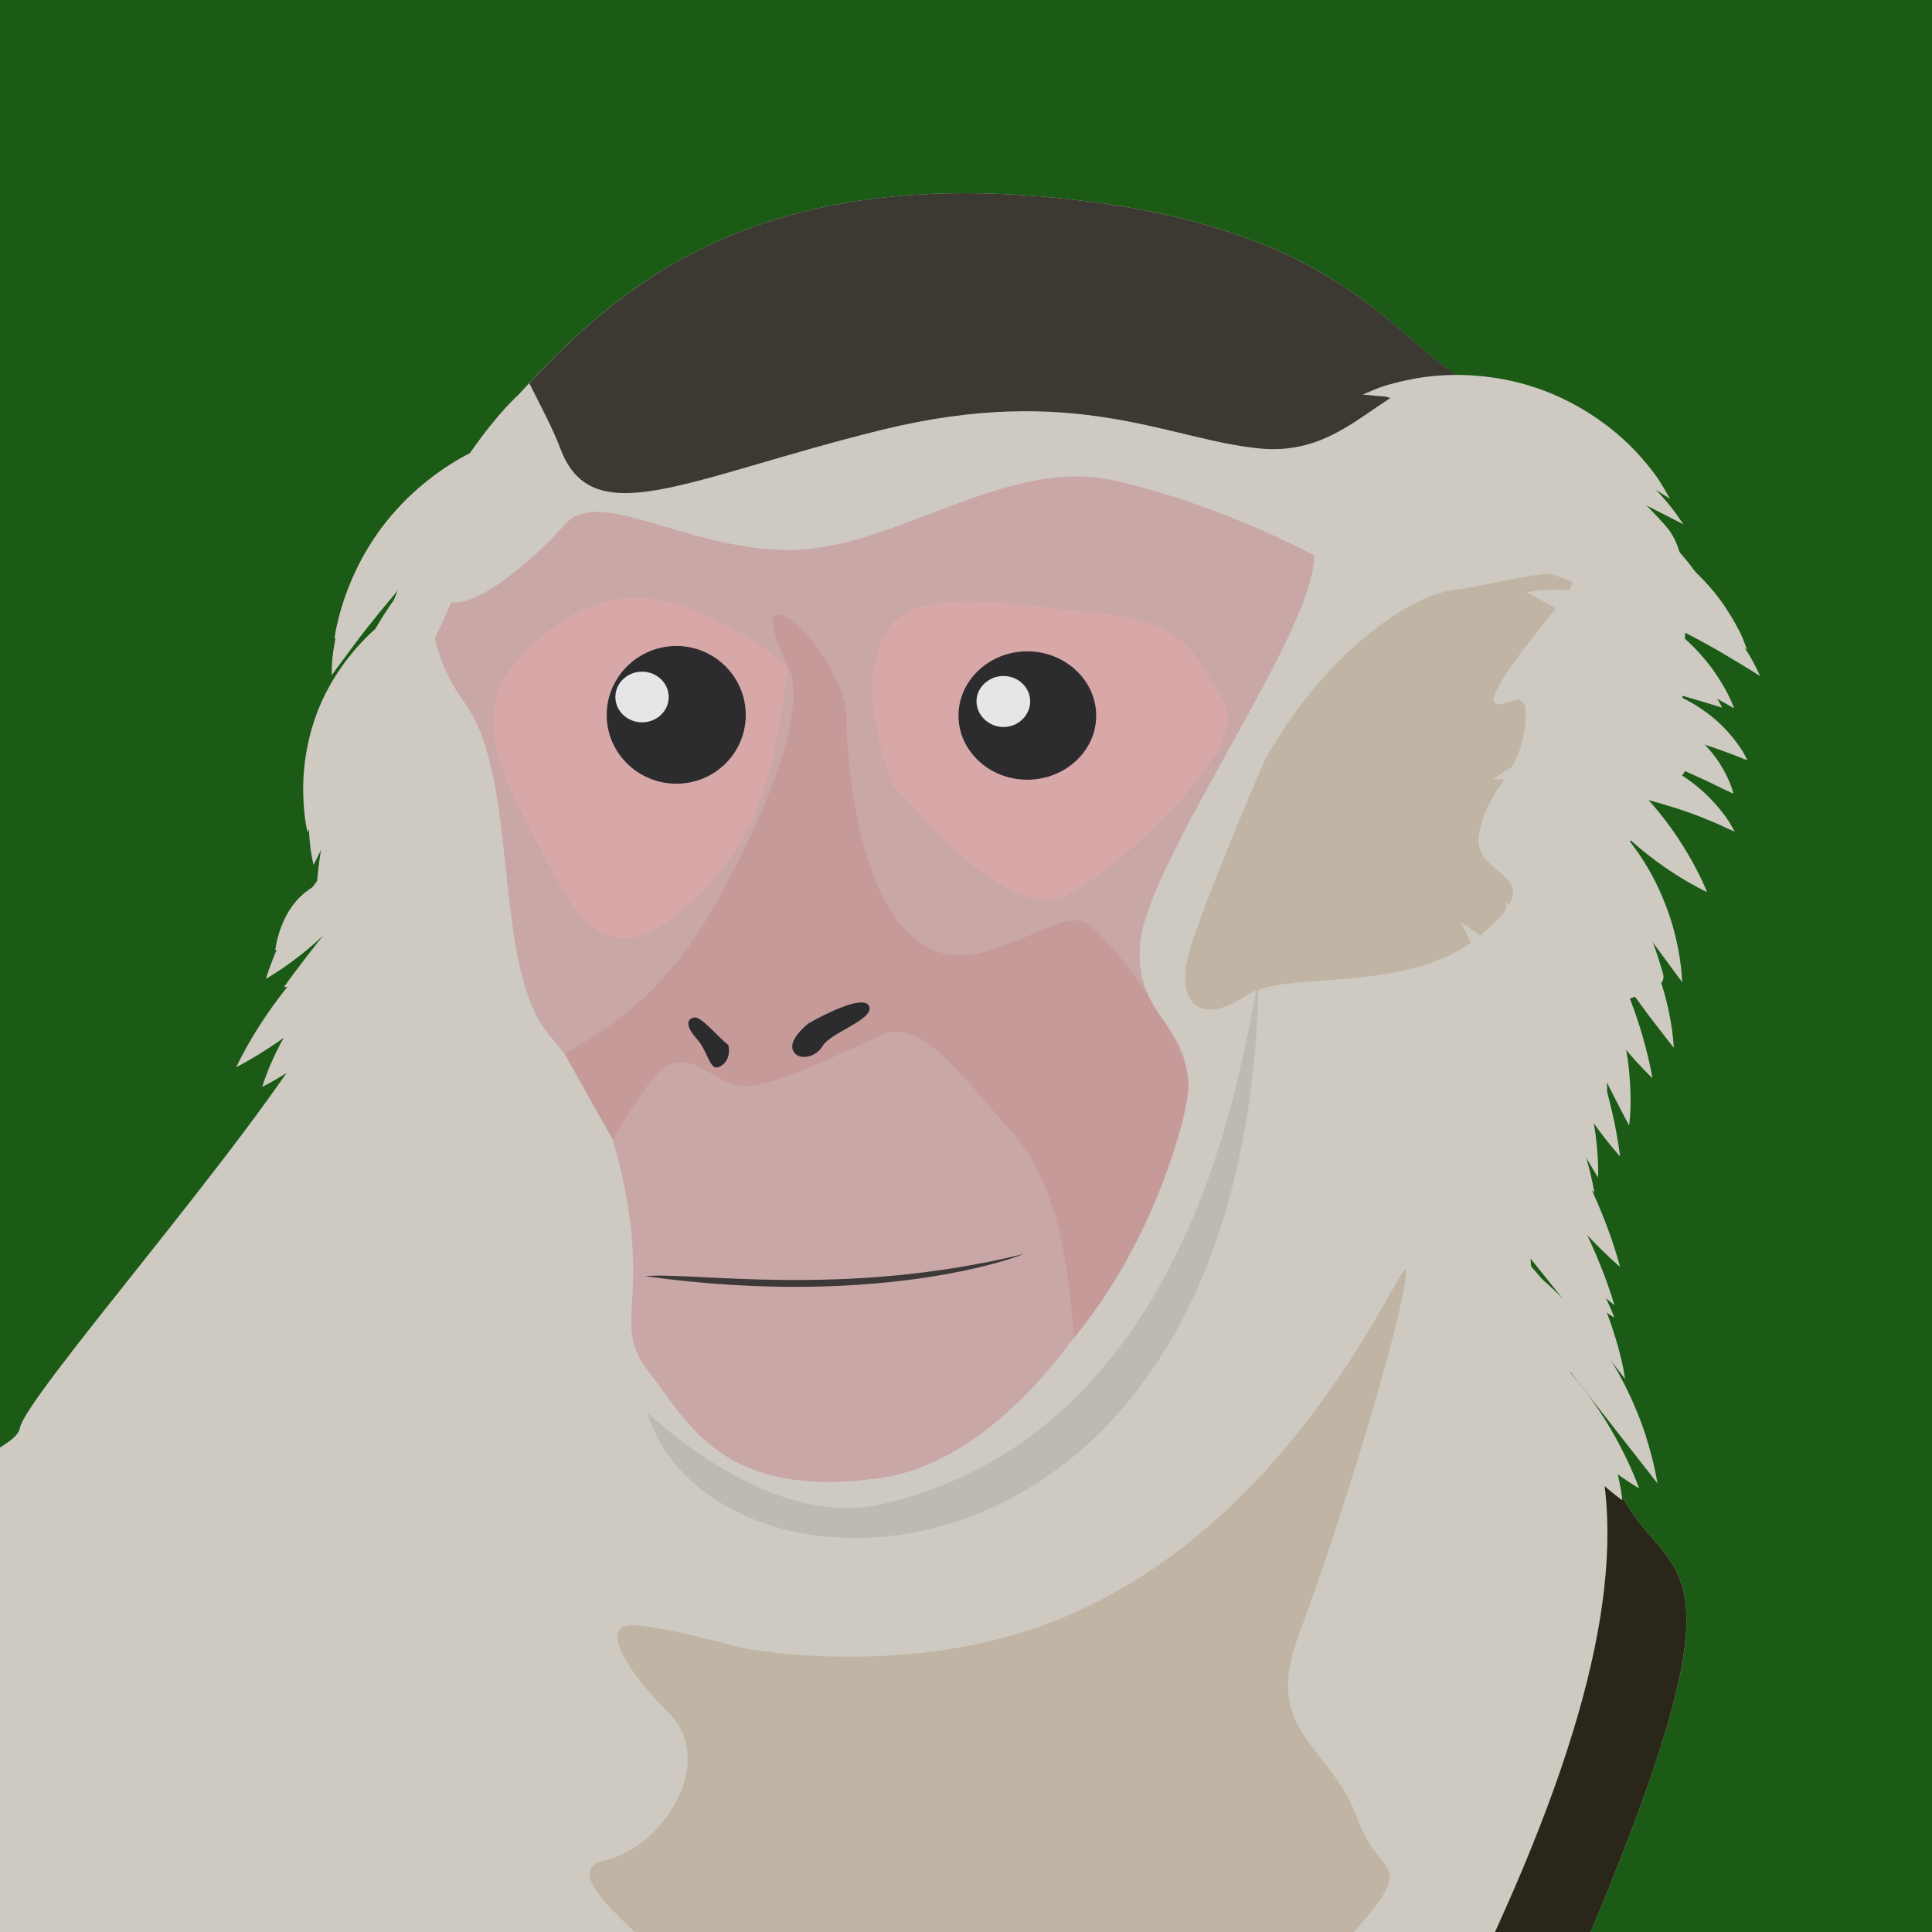 <svg width="80" height="80" viewBox="0 0 80 80" fill="none" xmlns="http://www.w3.org/2000/svg">
<g clip-path="url(#clip0_6_761)">
<rect width="80" height="80" fill="#1B5B16"/>
<path fill-rule="evenodd" clip-rule="evenodd" d="M21.463 16.352C25.233 12.251 30.659 7.046 43.279 8.151C55.913 9.255 57.68 14.35 61.008 15.91C64.321 17.457 67.317 19.887 68.974 21.778C70.631 23.656 69.195 28.364 69.858 30.518C70.521 32.686 67.87 32.907 68.146 33.349C68.422 33.791 66.434 35.669 67.317 36.898C68.201 38.112 68.588 39.383 68.864 40.322C69.14 41.261 66.434 41.205 66.655 42.2C66.876 43.207 66.489 43.87 66.544 44.975C66.6 46.079 65.882 46.19 65.495 47.018C65.094 47.861 62.002 50.511 64.1 54.833C66.213 59.155 65.219 57.926 67.097 61.806C68.974 65.686 72.744 63.573 65.882 79.963C59.005 96.352 55.029 96.131 51.701 106.1C48.374 116.069 49.271 129.131 53.248 145.52C57.238 161.909 60.124 170.774 63.438 172.983C66.765 175.206 69.582 175.924 72.302 175.869C75.008 175.813 76.292 174.156 78.612 175.592C80.932 177.028 83.099 178.243 85.695 178.699C88.305 179.141 89.188 178.644 88.968 179.914C88.746 181.184 85.64 182.068 85.64 182.068C85.64 182.068 85.806 183.849 84.149 183.725C82.492 183.615 80.379 181.958 79.716 182.289C79.054 182.62 79.606 183.338 78.004 183.449C76.403 183.559 75.34 182.786 74.566 182.676C73.793 182.565 73.848 182.068 71.75 182.786C69.637 183.504 64.045 184.236 64.045 184.236C64.045 184.236 65.274 185.838 66.931 188.378C68.588 190.932 70.024 191.319 68.477 191.706C66.931 192.092 64.045 191.319 64.376 191.816C64.708 192.313 66.931 195.806 65.55 197.298C64.156 198.789 62.83 198.734 61.615 197.187C60.4 195.641 61.008 192.258 59.226 190.877C57.459 189.496 56.52 188.765 56.631 189.041C56.741 189.317 56.741 195.365 58.343 197.408C59.958 199.452 61.339 201.067 59.958 202.006C58.564 202.945 56.852 202.613 55.913 201.288C54.974 199.949 51.315 190.656 51.646 191.54C51.977 192.424 54.311 198.568 53.137 199.286C51.977 200.004 50.265 199.286 49.713 197.739C49.161 196.193 48.042 190.325 46.606 189.206C45.17 188.102 42.174 187.55 40.738 187.771C39.302 187.991 35.92 188.489 33.213 186.942C30.493 185.396 28.395 183.615 28.395 183.615C28.395 183.615 28.395 177.084 25.73 172.32C23.079 167.57 11.453 147.743 11.453 147.743C11.453 147.743 4.135 167.004 4.356 169.669C4.577 172.32 7.407 173.038 12.06 173.549C16.713 174.046 20.248 172.431 23.134 175.04C26.006 177.636 29.057 183.835 27.621 184.512C26.172 185.175 24.956 183.725 24.128 184.056C23.3 184.402 23.41 185.782 21.463 185.009C19.53 184.236 17.873 182.731 17.431 182.62C16.99 182.51 13.11 181.516 10.335 183.062C7.573 184.622 3.914 185.396 2.036 183.504C0.158 181.626 0.821 181.295 -2.064 181.295C-4.936 181.295 -8.154 182.179 -8.485 179.969C-8.816 177.746 -5.834 157.933 -5.834 157.933C-5.834 157.933 -15.568 168.233 -23.107 170.663C-30.632 173.093 -34.18 170.884 -36.831 171.989C-39.496 173.093 -42.81 173.659 -40.932 174.874C-39.054 176.09 -35.727 178.299 -31.847 178.188C-27.981 178.078 -25.648 178.851 -22.886 178.961C-20.111 179.086 -15.899 181.074 -15.568 183.173C-15.237 185.285 -15.899 186.721 -18.785 185.837C-21.657 184.954 -24.653 184.498 -24.653 185.175C-24.653 185.837 -23.217 188.047 -25.095 188.378C-26.973 188.709 -28.975 187.936 -28.975 187.936C-28.975 187.936 -30.08 189.938 -32.068 189.151C-34.07 188.378 -34.622 187.826 -35.175 187.936C-35.727 188.047 -36.831 189.593 -39.054 188.599C-41.264 187.605 -40.932 187.273 -42.589 187.273C-44.26 187.273 -48.126 188.599 -51.785 187.163C-55.444 185.727 -59.641 185.285 -59.31 180.964C-58.978 176.642 -59.199 169.227 -59.752 169.227C-60.318 169.227 -56.99 169.78 -75.589 178.188C-94.201 186.611 -104.612 187.494 -115.023 181.295C-125.419 175.095 -132.296 166.231 -146.02 170.663C-159.758 175.095 -165.958 184.609 -170.611 183.504C-175.264 182.399 -173.041 175.316 -164.632 169.559C-156.21 163.801 -140.483 156.041 -130.514 159.369C-120.559 162.683 -115.243 172.21 -98.412 174.433C-81.567 176.642 -62.748 159.811 -62.748 159.811C-62.748 159.811 -64.294 145.851 -59.641 129.02C-55.002 112.189 -33.297 84.726 -20.221 73.432C-7.159 62.137 0.6 60.48 0.821 59.141C1.042 57.816 10.445 47.184 13.22 42.31C15.982 37.436 14.435 36.884 14.325 34.895C14.214 32.907 13.22 34.122 15.65 26.694C18.094 19.279 21.463 16.352 21.463 16.352ZM27.621 117.726C27.621 117.726 26.172 111.968 24.183 116.179C22.195 120.391 21.518 124.367 25.73 133.673C29.941 142.979 42.671 175.869 44.563 177.525C46.441 179.182 52.419 179.293 52.972 179.403C53.524 179.514 53.855 179.072 50.763 176.531C47.656 173.977 46.441 168.661 40.241 156.704C34.042 144.747 27.842 121.716 27.621 117.726Z" fill="#CECAC2"/>
<path fill-rule="evenodd" clip-rule="evenodd" d="M65.288 57.415C65.426 57.774 65.536 58.05 65.619 58.313C65.495 58.009 65.385 57.705 65.288 57.415ZM65.992 59.362C66.199 59.901 66.517 60.605 67.097 61.806C68.974 65.686 72.744 63.573 65.882 79.963C59.005 96.352 55.029 96.131 51.701 106.1C48.374 116.069 49.271 129.131 53.248 145.52C57.238 161.909 60.124 170.774 63.438 172.983C66.765 175.206 69.582 175.924 72.302 175.869C75.008 175.813 76.292 174.156 78.612 175.592C80.932 177.028 83.099 178.243 85.695 178.699C88.305 179.141 89.188 178.644 88.968 179.914C88.746 181.184 85.64 182.068 85.64 182.068C85.64 182.068 85.806 183.849 84.149 183.725C82.492 183.615 80.379 181.958 79.716 182.289C79.054 182.62 79.606 183.338 78.004 183.449C76.403 183.559 75.34 182.786 74.566 182.676C73.793 182.565 73.848 182.068 71.75 182.786C69.637 183.504 64.045 184.236 64.045 184.236C64.045 184.236 65.164 185.713 66.724 188.074C61.739 187.467 56.617 186.445 53.441 184.926C49.989 183.283 48.153 180.756 47.186 178.671C49.617 179.251 52.599 179.334 52.972 179.403C53.524 179.514 53.855 179.072 50.763 176.531C50.721 176.49 50.68 176.462 50.638 176.421C55.802 177.788 63.148 179.362 63.631 178.395C64.294 177.07 60.193 176.076 53.11 159.465C46.013 142.855 48.898 101.875 45.792 104.319C42.699 106.749 41.139 109.193 33.614 110.077C26.089 110.96 18.108 107.854 21.657 107.412C25.205 106.97 36.72 104.098 42.92 99.224C49.119 94.35 56.644 91.243 61.518 80.832C66.061 71.14 67.483 64.25 65.992 59.362Z" fill="#2B261A"/>
<path fill-rule="evenodd" clip-rule="evenodd" d="M21.919 15.869C25.661 11.865 31.142 7.087 43.279 8.151C55.084 9.186 57.404 13.701 60.372 15.551C57.321 15.482 55.982 18.907 52.226 18.575C48.457 18.244 44.577 15.814 36.499 17.802C28.408 19.804 24.542 22.124 23.203 18.575C22.858 17.664 22.361 16.766 21.919 15.869Z" fill="#3C3832"/>
<path fill-rule="evenodd" clip-rule="evenodd" d="M54.408 22.993C54.518 26.086 47.421 35.724 47.2 39.162C46.979 42.586 49.975 42.365 48.981 46.355C47.973 50.346 43.044 60.246 36.458 61.198C29.872 62.137 28.491 58.865 26.834 56.766C25.205 54.709 27.221 53.66 25.371 47.184C25.26 46.783 24.777 45.223 22.789 42.917C20.29 40.032 21.601 32.244 19.185 29.027C17.86 27.246 17.418 24.374 18.467 24.871C19.517 25.368 21.96 23.325 23.396 21.709C24.832 20.108 28.381 22.773 32.703 22.773C37.01 22.773 41.663 18.893 46.096 19.887C50.528 20.881 54.408 22.993 54.408 22.993Z" fill="#C9A7A7"/>
<path fill-rule="evenodd" clip-rule="evenodd" d="M37.01 32.562C38.405 34.012 41.884 38.264 44.218 37.049C46.537 35.834 51.853 30.85 50.693 29.082C49.534 27.301 49.368 25.755 45.322 25.368C41.277 24.982 37.466 24.098 36.458 26.583C35.464 29.082 37.01 32.562 37.01 32.562Z" fill="#D8A8A8"/>
<path fill-rule="evenodd" clip-rule="evenodd" d="M32.647 27.633C32.15 30.463 32.04 33.791 29.264 36.718C26.489 39.659 24.722 39.604 23.01 36.331C21.298 33.059 19.13 29.8 21.408 27.357C23.672 24.927 25.661 24.319 28.105 25.037C30.535 25.755 32.647 27.633 32.647 27.633Z" fill="#D8A8A8"/>
<path fill-rule="evenodd" clip-rule="evenodd" d="M47.518 41.15C47.739 41.661 48.042 42.061 48.332 42.476C48.636 43.042 48.912 43.622 49.119 44.202C49.216 44.768 49.313 44.989 48.981 46.355C48.636 47.709 47.449 51.782 44.48 55.386C44.245 52.9 43.997 49.214 41.829 46.797C39.675 44.381 38.129 42.144 36.513 42.862C34.912 43.58 32.095 44.975 30.866 44.975C29.651 44.975 28.933 43.635 27.718 44.077C27.138 44.298 26.227 45.748 25.371 47.184C25.357 47.17 23.493 43.856 23.382 43.649C24.459 42.917 27.152 41.73 29.43 37.767C31.708 33.818 33.476 29.359 32.647 27.633C30.272 22.745 35.229 27.136 35.05 29.952C35.133 33.059 36.14 40.998 41.056 39.328C43.886 38.361 44.383 37.602 45.378 38.541C45.93 39.065 46.745 40.018 47.518 41.15Z" fill="#C79A9A"/>
<path fill-rule="evenodd" clip-rule="evenodd" d="M42.533 32.286C40.973 32.286 39.689 31.098 39.689 29.635C39.689 28.171 40.973 26.97 42.533 26.97C44.107 26.97 45.391 28.171 45.391 29.635C45.391 31.098 44.107 32.286 42.533 32.286Z" fill="#2C2C2F"/>
<path fill-rule="evenodd" clip-rule="evenodd" d="M28.008 32.452C26.42 32.452 25.122 31.181 25.122 29.607C25.122 28.033 26.42 26.749 28.008 26.749C29.596 26.749 30.88 28.033 30.88 29.607C30.88 31.181 29.596 32.452 28.008 32.452Z" fill="#2C2C2F"/>
<path fill-rule="evenodd" clip-rule="evenodd" d="M33.351 42.448C34.456 41.813 35.864 41.178 36.002 41.703C36.141 42.227 34.373 42.779 34.069 43.304C33.766 43.829 32.992 43.939 32.827 43.47C32.661 43 33.476 42.379 33.476 42.379L33.351 42.448Z" fill="#2C2C2F"/>
<path fill-rule="evenodd" clip-rule="evenodd" d="M30.162 43.276C29.734 42.945 29.044 42.089 28.754 42.13C28.464 42.172 28.339 42.448 28.85 43.014C29.361 43.58 29.375 44.436 29.844 44.146C30.314 43.87 30.162 43.276 30.162 43.276Z" fill="#2C2C2F"/>
<path fill-rule="evenodd" clip-rule="evenodd" d="M26.71 52.845C28.726 52.652 34.884 53.756 42.354 51.934C42.575 51.879 36.776 54.239 26.71 52.845Z" fill="#3D3939"/>
<path fill-rule="evenodd" clip-rule="evenodd" d="M30.742 68.24C31.308 68.351 37.066 69.345 42.713 67.467C53.565 63.849 58.218 51.575 58.218 52.624C58.218 54.281 55.333 63.587 53.786 67.688C52.226 71.775 55.112 72.231 56.216 75.323C57.321 78.43 59.544 76.317 53.565 82.738C47.587 89.172 50.403 88.109 42.878 93.204C35.34 98.299 24.487 107.384 25.716 102.179C26.931 96.973 31.695 85.9 29.803 83.47C27.925 81.026 22.609 77.602 25.039 77.035C27.483 76.483 29.692 72.948 27.704 70.946C25.716 68.958 24.929 67.301 26.158 67.301C27.373 67.301 30.742 68.24 30.742 68.24Z" fill="#C0B5A4"/>
<path fill-rule="evenodd" clip-rule="evenodd" d="M26.807 58.52C27.193 58.796 31.902 63.339 36.499 62.289C50.417 59.1 51.632 41.33 52.116 40.805C51.453 66.97 29.582 67.315 26.807 58.52Z" fill="#BDB9B3"/>
<path fill-rule="evenodd" clip-rule="evenodd" d="M52.337 31.554C54.49 27.564 58.039 24.692 60.248 24.416C62.471 24.14 66.282 22.855 64.736 24.802C63.189 26.735 61.477 28.834 61.919 29.124C62.361 29.4 63.41 28.116 63.134 30.173C62.858 32.217 61.643 32.493 61.256 34.481C60.856 36.483 64.459 35.986 61.422 38.637C58.37 41.302 53.22 40.087 51.563 41.247C49.893 42.407 48.401 41.799 49.396 38.913C50.39 36.041 52.337 31.554 52.337 31.554Z" fill="#C0B5A4"/>
<path fill-rule="evenodd" clip-rule="evenodd" d="M41.553 30.104C40.945 30.104 40.435 29.621 40.435 29.041C40.435 28.461 40.945 27.992 41.553 27.992C42.16 27.992 42.658 28.461 42.658 29.041C42.658 29.621 42.16 30.104 41.553 30.104Z" fill="#E6E6E8"/>
<path fill-rule="evenodd" clip-rule="evenodd" d="M26.586 29.911C25.978 29.911 25.481 29.442 25.481 28.862C25.481 28.282 25.978 27.812 26.586 27.812C27.193 27.812 27.69 28.282 27.69 28.862C27.69 29.442 27.193 29.911 26.586 29.911Z" fill="#E6E6E8"/>
<path d="M66.061 56.131C66.061 56.131 64.722 53.632 62.333 51.326C59.944 49.02 57.418 47.778 57.418 47.778C57.418 47.778 58.757 50.263 61.146 52.569C63.52 54.875 66.061 56.131 66.061 56.131Z" fill="#CECAC2"/>
<path d="M67.29 57.098C67.29 57.098 67.193 56.283 66.779 55.04C66.379 53.812 65.605 52.141 64.349 50.581C63.079 49.02 61.601 47.93 60.483 47.281C59.917 46.949 59.434 46.715 59.102 46.576C58.785 46.438 58.577 46.355 58.577 46.355C58.577 46.355 59.213 47.115 59.931 47.93C60.745 48.896 61.836 50.222 63.01 51.658C64.183 53.121 65.26 54.447 66.02 55.455C66.682 56.311 67.29 57.098 67.29 57.098Z" fill="#CECAC2"/>
<path d="M66.848 54.557C66.848 54.557 65.964 52.168 64.059 49.89C62.154 47.612 59.944 46.328 59.944 46.328C59.944 46.328 60.828 48.73 62.733 50.995C64.639 53.273 66.848 54.557 66.848 54.557Z" fill="#CECAC2"/>
<path d="M66.848 54.046C66.848 54.046 66.13 51.395 64.349 48.703C62.568 46.024 60.4 44.312 60.4 44.312C60.4 44.312 61.132 46.963 62.913 49.656C64.694 52.348 66.848 54.046 66.848 54.046Z" fill="#CECAC2"/>
<path d="M67.083 52.458C67.083 52.458 66.42 49.766 64.694 47.018C62.968 44.271 60.828 42.503 60.828 42.503C60.828 42.503 61.505 45.182 63.23 47.93C64.956 50.691 67.083 52.458 67.083 52.458Z" fill="#CECAC2"/>
<path d="M66.02 49.379C66.02 49.379 65.647 46.949 64.252 44.464C62.871 41.992 60.994 40.405 60.994 40.405C60.994 40.405 61.367 42.835 62.761 45.306C64.142 47.791 66.02 49.379 66.02 49.379Z" fill="#CECAC2"/>
<path d="M66.171 48.758C66.171 48.758 66.213 48.04 66.061 46.922C65.909 45.803 65.522 44.271 64.708 42.752C63.893 41.233 62.83 40.059 61.974 39.314C61.118 38.554 60.511 38.209 60.511 38.209C60.511 38.209 60.814 38.858 61.297 39.838C61.781 40.819 62.43 42.144 63.189 43.566C63.949 44.975 64.694 46.245 65.246 47.198C65.799 48.151 66.171 48.758 66.171 48.758Z" fill="#CECAC2"/>
<path d="M67.083 47.888C67.083 47.888 66.807 45.168 65.495 42.255C64.183 39.328 62.347 37.325 62.347 37.325C62.347 37.325 62.623 40.032 63.935 42.959C65.233 45.872 67.083 47.888 67.083 47.888Z" fill="#CECAC2"/>
<path d="M67.456 46.604C67.456 46.604 67.566 45.941 67.497 44.864C67.442 43.787 67.193 42.296 66.503 40.791C65.826 39.3 64.86 38.126 64.087 37.381C63.3 36.621 62.733 36.276 62.733 36.276C62.733 36.276 62.982 36.911 63.382 37.864C63.783 38.831 64.308 40.128 64.943 41.509C65.578 42.904 66.199 44.146 66.669 45.085C67.138 46.01 67.456 46.604 67.456 46.604Z" fill="#CECAC2"/>
<path d="M68.422 44.643C68.422 44.643 68.035 42.075 66.6 39.397C65.177 36.718 63.272 34.951 63.272 34.951C63.272 34.951 63.658 37.533 65.081 40.211C66.517 42.876 68.422 44.643 68.422 44.643Z" fill="#CECAC2"/>
<path d="M69.306 43.387C69.306 43.387 69.292 42.724 69.057 41.675C68.823 40.639 68.326 39.231 67.4 37.892C66.489 36.552 65.357 35.572 64.473 34.978C63.59 34.371 62.968 34.122 62.968 34.122C62.968 34.122 63.313 34.702 63.852 35.572C64.404 36.442 65.136 37.615 65.978 38.858C66.834 40.115 67.663 41.219 68.27 42.048C68.892 42.862 69.306 43.387 69.306 43.387Z" fill="#CECAC2"/>
<path d="M69.651 40.667C69.651 40.667 69.651 39.99 69.416 38.941C69.181 37.892 68.671 36.456 67.704 35.13C66.434 33.335 64.763 32.3 63.852 31.858L63.396 31.637L63.465 32.023C63.576 32.534 63.658 32.838 63.658 32.838C63.658 32.838 63.769 32.548 63.921 32.037L63.548 32.203C64.459 33.487 65.619 35.144 66.309 36.124C67.29 37.464 69.651 40.667 69.651 40.667Z" fill="#CECAC2"/>
<path d="M70.686 36.939C70.686 36.939 69.872 34.826 68.105 32.962C66.323 31.085 64.266 30.16 64.266 30.16C64.266 30.16 65.081 32.258 66.848 34.136C68.629 36.014 70.686 36.939 70.686 36.939Z" fill="#CECAC2"/>
<path d="M71.832 34.44C71.832 34.44 71.75 34.288 71.612 34.053C71.46 33.805 71.211 33.473 70.852 33.1C70.134 32.341 68.892 31.471 67.304 31.126C65.716 30.795 64.225 31.071 63.272 31.457C62.789 31.651 62.402 31.858 62.181 32.023C61.96 32.175 61.822 32.272 61.822 32.272C61.822 32.272 62.002 32.272 62.264 32.272C62.554 32.258 62.941 32.286 63.41 32.3C64.376 32.355 65.619 32.534 66.945 32.81C68.27 33.1 69.472 33.459 70.369 33.805C70.811 33.984 71.184 34.136 71.432 34.26C71.681 34.371 71.832 34.44 71.832 34.44Z" fill="#CECAC2"/>
<path d="M71.777 32.866C71.777 32.866 71.681 32.383 71.266 31.706C70.866 31.043 70.107 30.201 69.002 29.704C67.897 29.207 66.765 29.179 65.992 29.317C65.605 29.386 65.302 29.483 65.108 29.566C64.915 29.649 64.791 29.704 64.791 29.704C64.791 29.704 65.343 29.939 65.909 30.173C66.917 30.643 67.801 31.043 68.298 31.264C68.781 31.485 69.679 31.885 70.686 32.341C71.239 32.617 71.777 32.866 71.777 32.866Z" fill="#CECAC2"/>
<path d="M72.357 31.485C72.357 31.485 72.288 31.347 72.178 31.14C72.04 30.919 71.832 30.615 71.529 30.284C70.921 29.607 69.858 28.806 68.477 28.475C67.097 28.144 65.785 28.365 64.943 28.682C64.515 28.848 64.183 29.027 63.976 29.165C63.783 29.29 63.658 29.386 63.658 29.386C63.658 29.386 63.81 29.4 64.045 29.428C64.294 29.442 64.639 29.483 65.053 29.538C65.882 29.649 66.945 29.87 68.077 30.146C69.209 30.422 70.258 30.712 71.045 30.988C71.832 31.264 72.357 31.485 72.357 31.485Z" fill="#CECAC2"/>
<path d="M71.308 29.303C71.308 29.303 71.101 28.82 70.548 28.199C70.01 27.591 69.071 26.86 67.842 26.528C66.613 26.197 65.426 26.335 64.653 26.583C64.252 26.708 63.949 26.846 63.755 26.97C63.562 27.067 63.438 27.149 63.438 27.149C63.438 27.149 64.045 27.288 64.68 27.453C65.426 27.633 66.365 27.909 67.386 28.185C68.394 28.461 69.347 28.71 70.079 28.931C70.7 29.11 71.308 29.303 71.308 29.303Z" fill="#CECAC2"/>
<path d="M71.805 29.331C71.805 29.331 71.625 28.765 71.087 27.964C70.562 27.163 69.637 26.155 68.353 25.424C67.069 24.706 65.716 24.457 64.763 24.429C64.28 24.402 63.893 24.429 63.631 24.457C63.382 24.498 63.217 24.526 63.217 24.526C63.217 24.526 63.866 24.885 64.542 25.258C65.73 25.921 66.807 26.528 67.511 26.929C68.229 27.329 69.306 27.923 70.493 28.585C71.17 28.972 71.805 29.331 71.805 29.331Z" fill="#CECAC2"/>
<path d="M72.882 27.992C72.882 27.992 72.799 27.826 72.675 27.564C72.537 27.288 72.316 26.901 71.984 26.459C71.335 25.562 70.203 24.443 68.643 23.725C67.083 22.993 65.495 22.842 64.39 22.924C63.838 22.966 63.396 23.035 63.106 23.118C62.816 23.187 62.637 23.228 62.637 23.228C62.637 23.228 62.816 23.297 63.092 23.38C63.396 23.463 63.797 23.601 64.28 23.78C65.274 24.126 66.544 24.65 67.911 25.285C69.278 25.921 70.507 26.556 71.404 27.094C71.846 27.357 72.219 27.578 72.481 27.743C72.716 27.895 72.882 27.992 72.882 27.992Z" fill="#CECAC2"/>
<path d="M72.343 26.901C72.343 26.901 72.274 26.708 72.15 26.404C72.012 26.073 71.763 25.631 71.418 25.106C70.714 24.057 69.416 22.745 67.607 21.944C65.799 21.13 63.962 21.033 62.706 21.212C62.084 21.295 61.574 21.406 61.256 21.53C60.938 21.64 60.745 21.709 60.745 21.709C60.745 21.709 60.952 21.737 61.27 21.792C61.629 21.834 62.098 21.93 62.678 22.068C63.838 22.331 65.329 22.814 66.903 23.504C68.463 24.209 69.83 25.009 70.797 25.7C71.28 26.045 71.667 26.349 71.929 26.57C72.178 26.777 72.343 26.901 72.343 26.901Z" fill="#CECAC2"/>
<path d="M71.294 25.534C71.294 25.534 71.197 25.327 71.032 25.009C70.866 24.664 70.576 24.195 70.162 23.629C69.361 22.524 67.953 21.129 66.033 20.177C64.128 19.224 62.167 18.948 60.8 18.976C60.11 18.976 59.544 19.031 59.171 19.114C58.826 19.183 58.591 19.224 58.591 19.224C58.591 19.224 58.812 19.279 59.157 19.376C59.544 19.473 60.041 19.624 60.662 19.818C61.919 20.218 63.548 20.867 65.274 21.723C66.986 22.579 68.491 23.491 69.568 24.25C70.093 24.623 70.535 24.94 70.825 25.175C71.115 25.396 71.294 25.534 71.294 25.534Z" fill="#CECAC2"/>
<path d="M70.479 24.733C70.479 24.733 70.369 24.526 70.203 24.195C70.024 23.849 69.734 23.38 69.333 22.814C68.533 21.696 67.193 20.26 65.371 19.141C63.548 18.023 61.657 17.484 60.29 17.291C59.613 17.181 59.047 17.139 58.66 17.139C58.301 17.139 58.067 17.139 58.067 17.139C58.067 17.139 58.992 17.595 60.027 18.106C61.228 18.713 62.789 19.583 64.473 20.605C66.144 21.64 67.649 22.634 68.726 23.422C69.651 24.112 70.479 24.733 70.479 24.733Z" fill="#CECAC2"/>
<path d="M69.706 21.709C69.706 21.709 69.582 21.53 69.389 21.254C69.181 20.964 68.85 20.563 68.394 20.094C67.511 19.155 66.089 18.009 64.252 17.222C62.43 16.435 60.607 16.2 59.323 16.2C58.674 16.2 58.149 16.242 57.79 16.283C57.459 16.338 57.238 16.366 57.238 16.366C57.238 16.366 58.163 16.697 59.171 17.043C60.345 17.471 61.905 18.092 63.576 18.81C65.26 19.528 66.779 20.218 67.884 20.784C68.836 21.267 69.706 21.709 69.706 21.709Z" fill="#CECAC2"/>
<path d="M69.154 20.66C69.154 20.66 69.043 20.467 68.878 20.177C68.684 19.845 68.381 19.417 67.939 18.92C67.069 17.926 65.578 16.725 63.617 16.062C61.656 15.399 59.751 15.441 58.453 15.703C57.804 15.827 57.279 15.979 56.948 16.117C56.631 16.256 56.423 16.338 56.423 16.338C56.423 16.338 56.644 16.352 56.99 16.393C57.362 16.407 57.859 16.476 58.481 16.559C59.71 16.739 61.339 17.111 63.065 17.691C64.791 18.271 66.309 18.976 67.4 19.583C67.939 19.887 68.381 20.163 68.684 20.356C68.974 20.536 69.154 20.66 69.154 20.66Z" fill="#CECAC2"/>
<path d="M68.629 61.419C68.629 61.419 68.519 60.618 68.132 59.404C67.732 58.175 66.986 56.532 65.771 54.971C64.556 53.425 63.134 52.306 62.043 51.63C60.938 50.94 60.207 50.663 60.207 50.663C60.207 50.663 63.023 54.253 64.418 56.035C65.812 57.816 68.629 61.419 68.629 61.419Z" fill="#CECAC2"/>
<path d="M67.87 61.627C67.87 61.627 67.083 59.321 65.302 57.167C63.507 54.999 61.394 53.798 61.394 53.798C61.394 53.798 62.181 56.104 63.976 58.258C65.757 60.425 67.87 61.627 67.87 61.627Z" fill="#CECAC2"/>
<path d="M67.179 62.123C67.179 62.123 67 60.121 65.854 58.202C64.722 56.269 63.065 55.151 63.065 55.151C63.065 55.151 63.244 57.139 64.376 59.072C65.509 60.991 67.179 62.123 67.179 62.123Z" fill="#CECAC2"/>
<path d="M14.559 26.335C14.559 26.335 14.532 26.404 14.435 26.431C14.352 26.473 14.145 26.376 14.214 26.321V26.459C14.836 25.645 16.078 24.126 17.514 22.455C18.522 21.254 19.461 20.149 20.179 19.348C20.8 18.658 21.367 18.023 21.367 18.023C21.367 18.023 20.69 18.161 19.668 18.658C18.66 19.141 17.321 20.025 16.203 21.35C14.615 23.201 14.035 25.299 13.869 26.307L13.855 26.418L13.869 26.431C13.966 26.625 14.159 26.652 14.256 26.639C14.366 26.625 14.435 26.57 14.491 26.528C14.587 26.404 14.546 26.335 14.559 26.335Z" fill="#CECAC2"/>
<path d="M13.731 27.964C13.731 27.964 14.201 27.315 14.711 26.639C15.305 25.838 16.134 24.83 17.073 23.753C18.025 22.69 18.909 21.723 19.627 21.033C20.248 20.439 20.814 19.901 20.814 19.901C20.814 19.901 20.649 19.928 20.372 19.97C20.096 20.011 19.668 20.122 19.171 20.301C18.177 20.66 16.865 21.392 15.788 22.621C14.711 23.849 14.145 25.244 13.924 26.28C13.814 26.791 13.759 27.218 13.745 27.509C13.745 27.785 13.731 27.964 13.731 27.964Z" fill="#CECAC2"/>
<path d="M14.352 28.875C14.352 28.875 16.258 27.771 17.777 25.769C19.282 23.78 19.82 21.64 19.82 21.64C19.82 21.64 17.915 22.731 16.396 24.733C14.891 26.735 14.352 28.875 14.352 28.875Z" fill="#CECAC2"/>
<path d="M13.938 31.14C13.938 31.14 15.857 29.787 17.335 27.55C18.812 25.299 19.296 23.007 19.296 23.007C19.296 23.007 17.376 24.36 15.899 26.597C14.421 28.848 13.938 31.14 13.938 31.14Z" fill="#CECAC2"/>
<path d="M13.704 31.444C13.704 31.444 15.471 30.035 16.7 27.771C17.942 25.52 18.191 23.283 18.191 23.283C18.191 23.283 16.424 24.692 15.195 26.956C13.952 29.207 13.704 31.444 13.704 31.444Z" fill="#CECAC2"/>
<path d="M12.737 34.467C12.737 34.467 14.297 31.043 14.905 29.745C15.485 28.42 17.017 24.995 17.017 24.995C17.017 24.995 16.865 25.078 16.644 25.216C16.396 25.355 16.064 25.589 15.678 25.921C14.918 26.57 13.966 27.633 13.331 29.027C12.695 30.436 12.53 31.844 12.557 32.852C12.571 33.86 12.737 34.467 12.737 34.467Z" fill="#CECAC2"/>
<path d="M12.986 35.807C12.986 35.807 13.262 35.282 13.634 34.481C14.021 33.666 14.546 32.603 15.029 31.402C15.526 30.215 15.913 29.096 16.216 28.254C16.506 27.412 16.686 26.846 16.686 26.846C16.686 26.846 16.175 27.136 15.498 27.771C14.822 28.42 13.993 29.428 13.441 30.753C12.903 32.065 12.765 33.377 12.792 34.302C12.82 35.24 12.986 35.807 12.986 35.807Z" fill="#CECAC2"/>
<path d="M13.11 36.828C13.11 36.828 14.767 35.047 15.83 32.452C16.907 29.842 16.962 27.412 16.962 27.412C16.962 27.412 15.305 29.193 14.242 31.789C13.179 34.398 13.11 36.828 13.11 36.828Z" fill="#CECAC2"/>
<path d="M15.126 38.223C15.126 38.223 16.424 36.842 17.031 34.826C17.625 32.824 17.28 30.947 17.28 30.947C17.28 30.947 15.982 32.327 15.374 34.343C14.78 36.359 15.126 38.223 15.126 38.223Z" fill="#CECAC2"/>
<path d="M13.98 40.487C13.98 40.487 15.706 38.927 16.893 36.538C18.08 34.15 18.26 31.83 18.26 31.83C18.26 31.83 16.534 33.39 15.347 35.779C14.173 38.168 13.98 40.487 13.98 40.487Z" fill="#CECAC2"/>
<path d="M11.757 40.874C11.757 40.874 12.24 40.86 12.958 40.626C13.662 40.405 14.615 39.907 15.36 39.051C16.12 38.195 16.492 37.201 16.631 36.469C16.769 35.724 16.713 35.254 16.713 35.254C16.713 35.254 16.368 35.586 15.871 36.069C15.374 36.552 14.711 37.188 14.076 37.919C13.427 38.637 12.889 39.369 12.461 39.921C12.033 40.474 11.757 40.874 11.757 40.874Z" fill="#CECAC2"/>
<path d="M11.011 40.529C11.011 40.529 12.972 39.452 14.56 37.464C16.147 35.475 16.769 33.321 16.769 33.321C16.769 33.321 14.808 34.398 13.206 36.387C11.619 38.375 11.011 40.529 11.011 40.529Z" fill="#CECAC2"/>
<path d="M11.398 39.341C11.398 39.341 12.723 39.245 13.634 38.361C14.546 37.477 14.684 36.152 14.684 36.152C14.684 36.152 13.345 36.248 12.433 37.132C11.536 38.002 11.398 39.341 11.398 39.341Z" fill="#CECAC2"/>
<path d="M9.782 44.188C9.782 44.188 12.06 43.069 14.118 40.957C16.175 38.844 17.224 36.525 17.224 36.525C17.224 36.525 14.932 37.643 12.875 39.756C10.832 41.868 9.782 44.188 9.782 44.188Z" fill="#CECAC2"/>
<path d="M10.859 45.002C10.859 45.002 12.737 44.133 14.256 42.365C15.761 40.598 16.341 38.596 16.341 38.596C16.341 38.596 14.463 39.48 12.944 41.247C11.425 43.014 10.859 45.002 10.859 45.002Z" fill="#CECAC2"/>
<path d="M11.26 47.06C11.26 47.06 12.737 46.48 13.717 45.127C14.684 43.787 14.767 42.2 14.767 42.2C14.767 42.2 13.289 42.779 12.309 44.133C11.342 45.472 11.26 47.06 11.26 47.06Z" fill="#CECAC2"/>
<path d="M11.315 49.269C11.315 49.269 12.986 47.916 14.104 45.748C15.222 43.594 15.36 41.44 15.36 41.44C15.36 41.44 13.69 42.807 12.571 44.961C11.453 47.115 11.315 49.269 11.315 49.269Z" fill="#CECAC2"/>
<path d="M12.033 52.21C12.033 52.21 13.579 50.594 14.491 48.219C15.402 45.831 15.333 43.608 15.333 43.608C15.333 43.608 13.8 45.223 12.889 47.598C11.977 49.973 12.033 52.21 12.033 52.21Z" fill="#CECAC2"/>
<path d="M11.715 57.07C11.715 57.07 13.068 55.482 13.704 53.245C14.352 50.995 14.049 48.951 14.049 48.951C14.049 48.951 12.695 50.525 12.047 52.762C11.411 55.013 11.715 57.07 11.715 57.07Z" fill="#CECAC2"/>
<path d="M12.35 61.143C12.35 61.143 13.8 58.948 14.559 55.965C15.319 52.997 15.098 50.36 15.098 50.36C15.098 50.36 13.648 52.569 12.889 55.551C12.143 58.52 12.35 61.143 12.35 61.143Z" fill="#CECAC2"/>
<path d="M15.457 54.212C15.457 54.212 13.98 57.995 13.013 62.966L14.698 62.924C14.642 62.703 14.601 62.483 14.559 62.262C14.09 59.735 14.076 57.374 14.228 55.634C14.297 54.778 14.408 54.074 14.491 53.577C14.559 53.107 14.615 52.817 14.615 52.817C14.615 52.817 14.463 53.052 14.228 53.494C13.993 53.936 13.676 54.599 13.386 55.468C12.806 57.181 12.35 59.763 12.875 62.565C12.916 62.814 12.972 63.062 13.027 63.311L13.952 67.743L14.698 63.27C15.526 58.271 15.457 54.212 15.457 54.212Z" fill="#CECAC2"/>
<path d="M15.83 64.609C15.83 64.609 15.485 64.747 14.932 65.037L15.374 65.216C15.554 64.181 15.788 62.386 15.65 60.398C15.443 57.222 14.421 54.709 14.421 54.709C14.421 54.709 13.731 57.332 13.938 60.508C14.062 62.496 14.518 64.236 14.836 65.244L15.015 65.796L15.277 65.437C15.636 64.926 15.83 64.609 15.83 64.609Z" fill="#CECAC2"/>
<path d="M16.147 66.597C16.147 66.597 16.161 65.99 16.134 65.064C16.106 64.139 16.078 62.911 15.982 61.571C15.885 60.246 15.733 59.031 15.623 58.106C15.526 57.194 15.429 56.587 15.429 56.587C15.429 56.587 15.098 57.084 14.767 58.009C14.449 58.906 14.159 60.232 14.256 61.696C14.366 63.173 14.85 64.443 15.305 65.285C15.747 66.141 16.147 66.597 16.147 66.597Z" fill="#CECAC2"/>
<path d="M18.136 66.611C18.136 66.611 18.702 64.485 18.329 62.027C17.97 59.569 16.824 57.691 16.824 57.691C16.824 57.691 16.272 59.818 16.631 62.275C16.99 64.733 18.136 66.611 18.136 66.611Z" fill="#CECAC2"/>
<path d="M20.234 69.027C20.234 69.027 19.972 68.268 19.682 67.453C19.351 66.501 18.992 65.216 18.633 63.822C18.274 62.413 17.984 61.116 17.818 60.121C17.68 59.266 17.556 58.465 17.556 58.465C17.556 58.465 17.473 58.63 17.362 58.893C17.238 59.155 17.086 59.569 16.962 60.08C16.7 61.116 16.562 62.635 16.962 64.236C17.376 65.838 18.218 67.122 18.936 67.895C19.309 68.282 19.627 68.572 19.861 68.751C20.082 68.917 20.234 69.027 20.234 69.027Z" fill="#CECAC2"/>
<path d="M20.027 69.524C20.027 69.524 19.944 69.027 19.793 68.309C19.627 67.591 19.433 66.666 19.13 65.672C18.84 64.692 18.495 63.794 18.218 63.118C17.956 62.441 17.763 61.972 17.763 61.972C17.763 61.972 17.528 62.413 17.362 63.173C17.211 63.932 17.142 65.037 17.487 66.169C17.832 67.301 18.481 68.185 19.033 68.737C19.585 69.29 20.027 69.524 20.027 69.524Z" fill="#CECAC2"/>
<path d="M18.674 68.806C18.674 68.806 18.757 66.293 17.832 63.518C16.921 60.743 15.36 58.768 15.36 58.768C15.36 58.768 15.291 61.281 16.203 64.057C17.114 66.832 18.674 68.806 18.674 68.806Z" fill="#CECAC2"/>
<path d="M21.518 69.842C21.518 69.842 21.947 68.433 21.477 67.025C21.021 65.617 19.82 64.747 19.82 64.747C19.82 64.747 19.378 66.155 19.848 67.564C20.317 68.972 21.518 69.842 21.518 69.842Z" fill="#CECAC2"/>
</g>
<defs>
<clipPath id="clip0_6_761">
<rect width="80" height="80" fill="white"/>
</clipPath>
</defs>
</svg>
